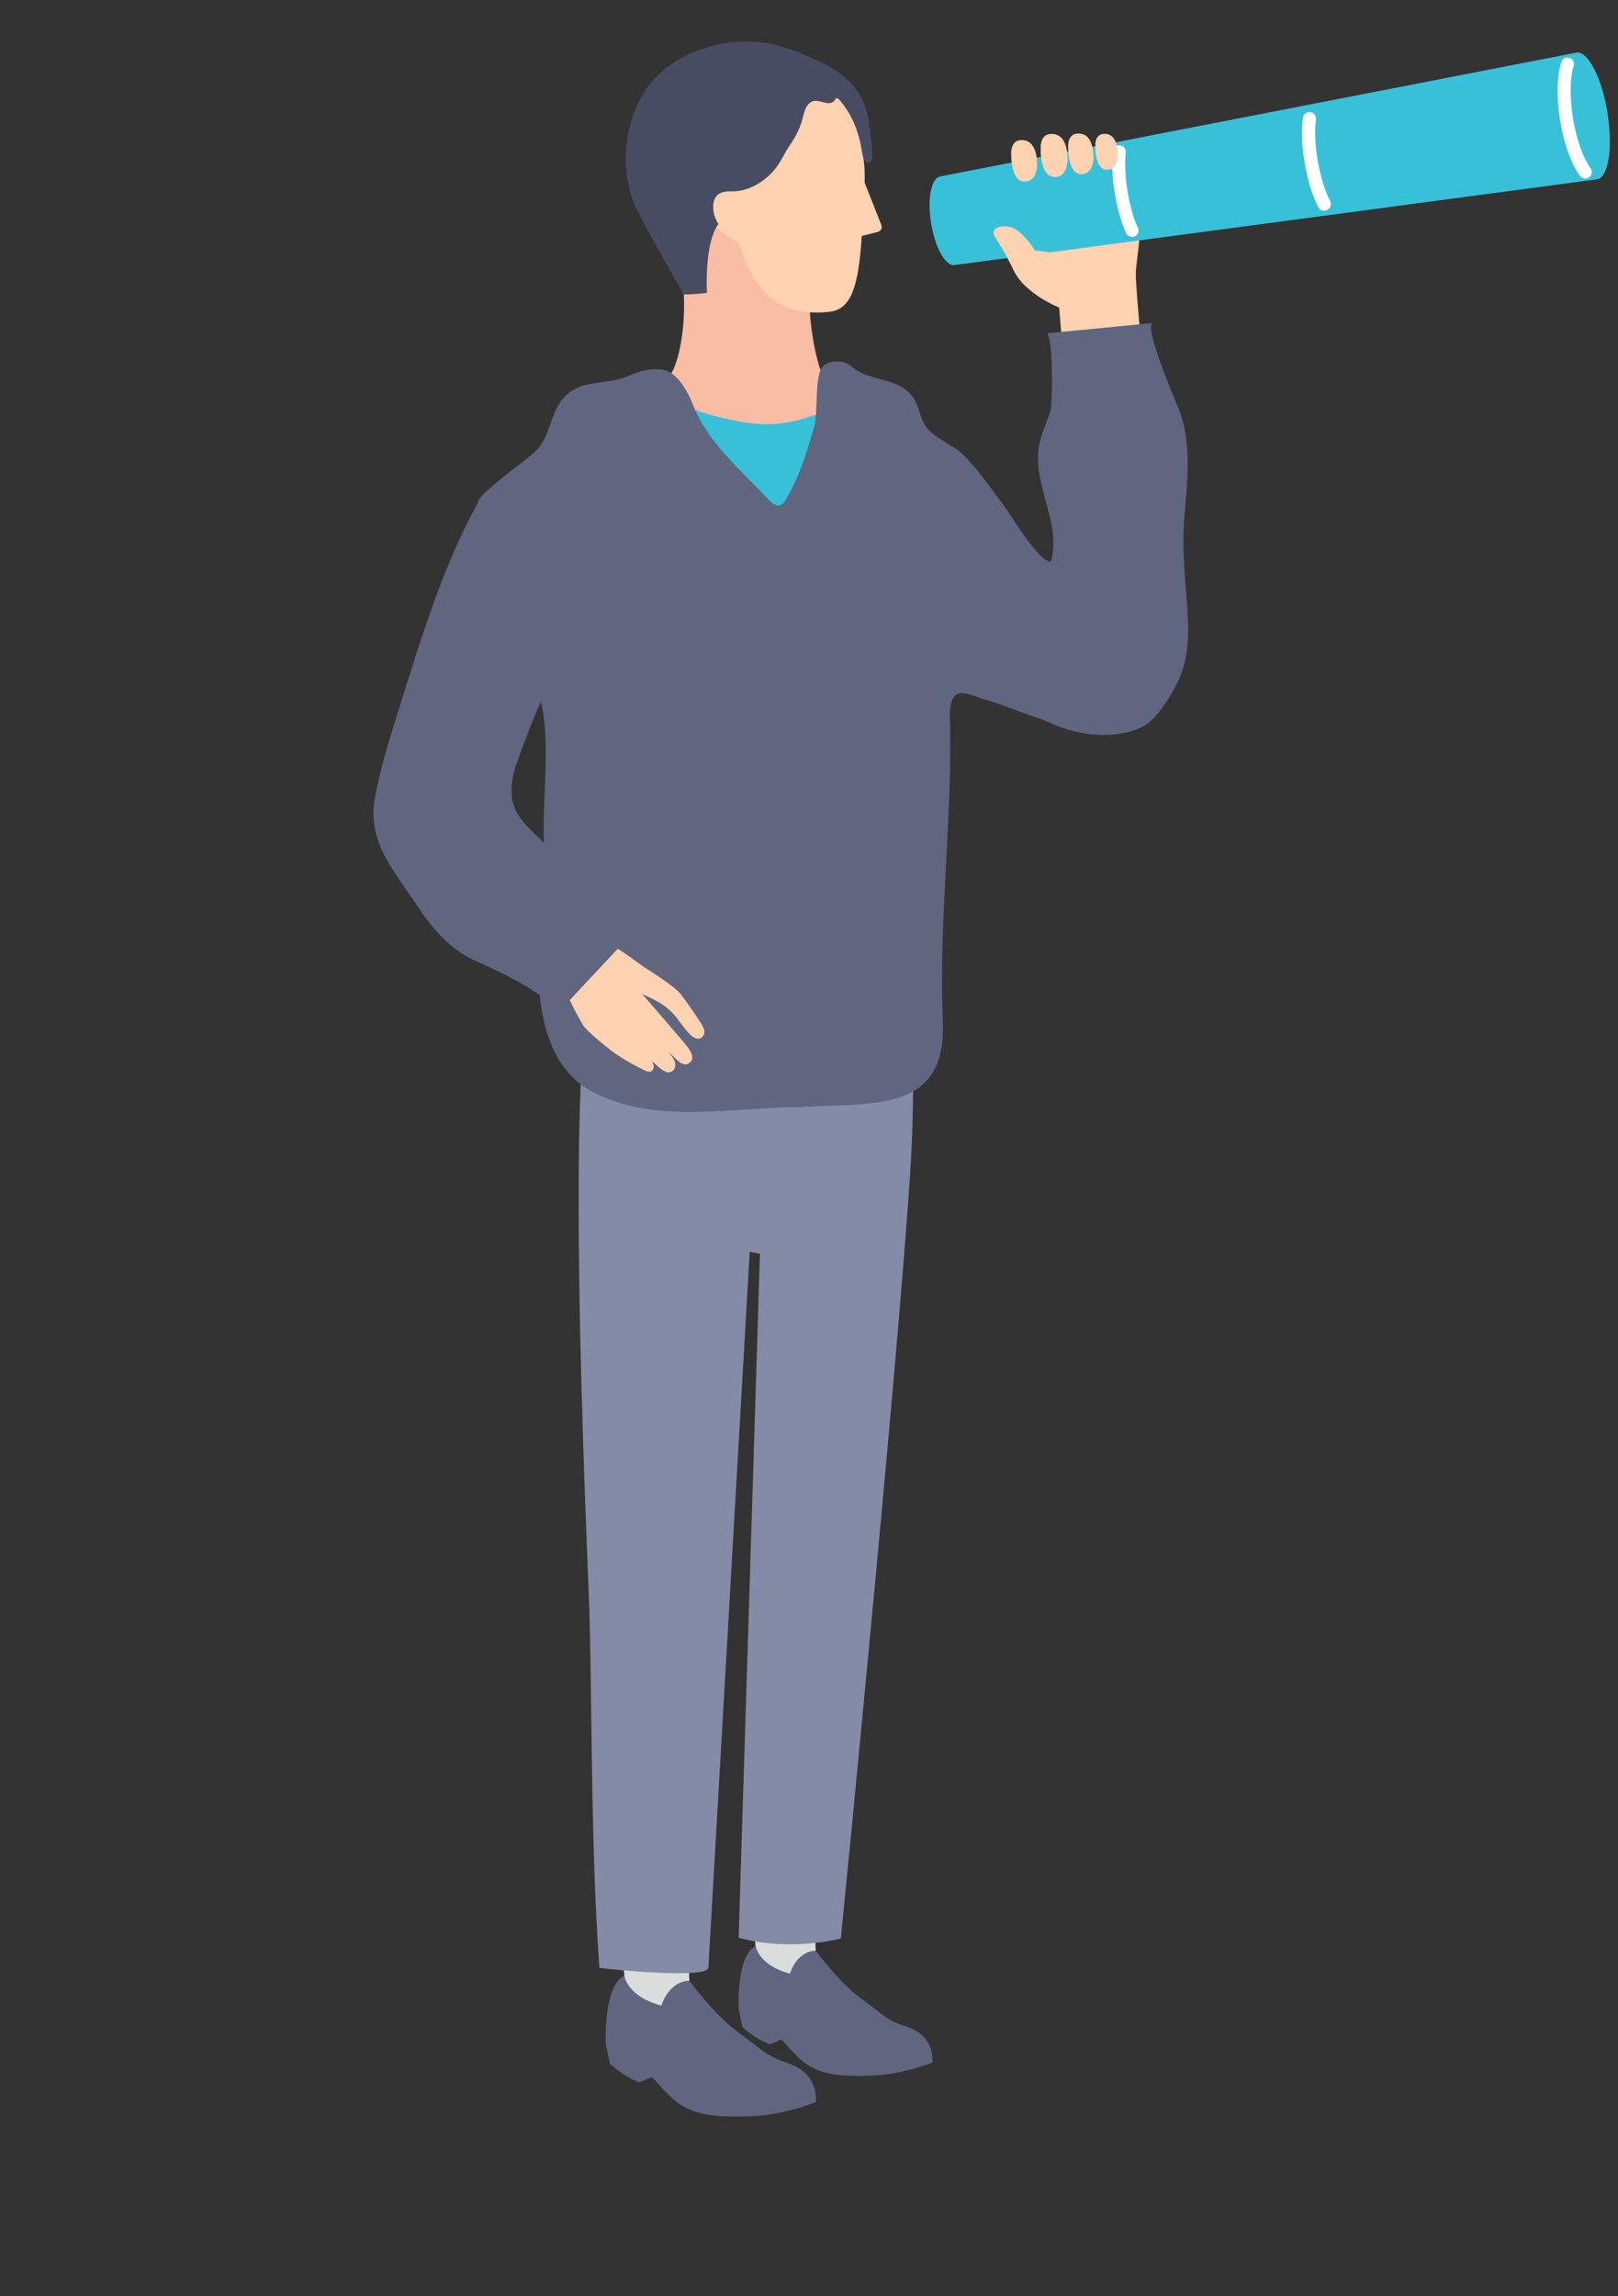 <svg width="117" height="166" viewBox="0 0 117 166" fill="none" xmlns="http://www.w3.org/2000/svg">
<rect x="0" y="0" width="117" height="166" fill="#333333" stroke="none"/>
<g id="Group 14566">
<g id="Group">
<path id="Vector" d="M82.139 13.934C82.869 15.444 82.139 18.784 82.129 19.784C82.129 20.774 82.579 25.504 82.579 25.504C82.329 25.504 76.909 26.064 76.909 26.064L76.589 22.234C75.309 21.694 73.879 20.714 73.339 19.614C73.049 19.014 72.799 18.464 71.939 17.134C71.479 16.414 72.789 16.094 73.549 16.664C73.609 16.714 73.669 16.764 73.729 16.814L73.589 14.554L82.129 13.934H82.139Z" fill="#FFD2B2"/>
<path id="Vector_2" d="M116.231 8.143C116.641 10.663 116.311 12.833 115.491 12.963L69.041 19.163C68.381 19.273 67.621 17.923 67.331 16.153C67.041 14.383 67.331 12.863 68.001 12.753L114.001 3.803C114.821 3.673 115.821 5.613 116.241 8.133L116.231 8.143Z" fill="#39C0D9"/>
<path id="Vector_3" d="M114.635 12.904C114.735 12.904 114.835 12.874 114.925 12.804C115.135 12.644 115.165 12.354 115.015 12.144C114.485 11.454 113.995 10.074 113.745 8.554C113.505 7.054 113.515 5.604 113.795 4.774C113.875 4.524 113.745 4.264 113.495 4.184C113.245 4.104 112.985 4.234 112.905 4.484C112.575 5.464 112.545 7.054 112.815 8.714C113.095 10.404 113.635 11.904 114.265 12.734C114.355 12.854 114.495 12.914 114.635 12.914V12.904Z" fill="white"/>
<path id="Vector_4" d="M95.766 15.233C95.846 15.233 95.916 15.213 95.986 15.173C96.216 15.053 96.306 14.763 96.186 14.533C95.806 13.813 95.476 12.733 95.276 11.563C95.096 10.473 95.056 9.433 95.156 8.633C95.186 8.373 95.006 8.143 94.746 8.103C94.486 8.073 94.256 8.253 94.216 8.513C94.096 9.403 94.136 10.543 94.336 11.723C94.546 12.993 94.906 14.173 95.336 14.983C95.416 15.143 95.586 15.233 95.746 15.233H95.766Z" fill="white"/>
<path id="Vector_5" d="M81.852 17.143C81.912 17.143 81.982 17.123 82.052 17.093C82.292 16.983 82.392 16.703 82.282 16.473C81.962 15.793 81.702 14.853 81.532 13.823C81.362 12.793 81.322 11.773 81.402 11.023C81.432 10.763 81.252 10.533 80.992 10.503C80.732 10.473 80.502 10.653 80.472 10.913C80.372 11.753 80.422 12.843 80.612 13.963C80.792 15.063 81.082 16.093 81.432 16.853C81.512 17.023 81.682 17.123 81.862 17.123L81.852 17.143Z" fill="white"/>
<path id="Vector_6" d="M58.983 141.033L58.873 137.613L54.383 137.743L54.633 140.693V143.293L57.803 144.223L58.973 141.023L58.983 141.033Z" fill="#DBDCDC"/>
<path id="Vector_7" d="M65.417 146.473C64.047 146.043 63.717 145.523 62.207 144.443C60.697 143.353 58.987 141.033 58.987 141.033C57.567 141.093 57.127 142.693 57.127 142.693C54.817 142.083 54.647 140.693 54.647 140.693C53.207 141.433 53.417 145.253 53.417 145.253L53.687 146.563C53.687 146.563 54.547 147.383 55.657 147.803L56.507 147.453C57.147 148.123 57.757 148.903 58.507 149.353C59.577 150.003 60.847 150.143 63.077 150.063C65.297 149.983 67.427 149.123 67.427 149.123C67.487 147.783 66.787 146.903 65.417 146.473Z" fill="#606580"/>
<path id="Vector_8" d="M49.845 143.194L49.735 139.484L44.875 139.634L45.145 142.824V145.644L48.575 146.654L49.845 143.184V143.194Z" fill="#DBDCDC"/>
<path id="Vector_9" d="M56.807 149.094C55.328 148.624 54.968 148.064 53.328 146.894C51.688 145.714 49.847 143.204 49.847 143.204C48.307 143.274 47.828 145.004 47.828 145.004C45.318 144.344 45.148 142.834 45.148 142.834C43.587 143.634 43.807 147.784 43.807 147.784L44.097 149.204C44.097 149.204 45.028 150.094 46.227 150.554L47.148 150.174C47.837 150.904 48.508 151.744 49.318 152.234C50.477 152.934 51.858 153.084 54.278 153.004C56.688 152.924 58.998 151.984 58.998 151.984C59.068 150.534 58.297 149.574 56.818 149.114L56.807 149.094Z" fill="#606580"/>
<path id="Vector_10" d="M65.683 68.102L55.753 67.742C55.753 67.742 43.743 68.852 43.733 68.852C40.323 69.172 42.553 113.332 42.643 117.162C42.823 125.512 42.753 133.942 43.343 142.272C44.263 142.422 51.153 143.072 51.223 142.272L54.213 90.502L54.953 90.642L53.413 140.102C57.213 141.132 60.803 140.152 60.803 140.152C60.803 140.152 65.673 91.172 65.963 81.932C66.223 73.502 65.673 68.092 65.673 68.092L65.683 68.102Z" fill="#838BA6"/>
<path id="Vector_11" d="M48.359 27.242C48.999 26.562 49.579 24.002 49.449 21.292L49.469 15.832L58.529 15.862L58.509 21.402C58.519 22.862 58.839 26.672 60.139 28.382L54.969 39.662L48.359 27.232V27.242Z" fill="#F8BDA4"/>
<path id="Vector_12" d="M53.405 17.543C54.655 21.703 56.935 22.873 59.975 22.543C61.585 22.373 62.085 20.643 62.315 17.063L63.485 16.763C63.695 16.713 63.815 16.483 63.735 16.273L62.525 13.213C62.525 12.953 62.535 12.683 62.525 12.403C62.165 5.243 56.595 5.213 56.595 5.213C56.595 5.213 51.695 4.623 49.985 9.623C48.145 15.023 53.385 17.543 53.385 17.543H53.405Z" fill="#FFD2B2"/>
<path id="Vector_13" d="M46.655 6.553C47.755 4.913 49.495 3.843 51.375 3.353C53.535 2.783 55.465 2.903 57.545 3.713C59.315 4.413 61.225 5.213 62.175 6.873C62.635 7.673 62.825 8.573 62.915 9.473C62.965 10.003 63.055 10.533 63.065 11.073C63.065 11.293 63.115 11.713 62.815 11.753C62.455 11.803 62.365 11.183 62.325 10.943C62.235 10.353 62.105 9.823 61.905 9.263C61.705 8.703 61.345 8.043 60.995 7.573C60.905 7.453 60.665 7.053 60.465 7.113C60.415 7.133 60.405 7.193 60.375 7.233C60.315 7.313 60.255 7.373 60.155 7.413C59.745 7.593 59.225 7.173 58.775 7.323C58.275 7.493 58.145 8.123 58.015 8.633C57.835 9.323 57.515 9.923 57.105 10.513C56.765 11.003 56.535 11.563 56.175 12.053C55.445 13.053 54.175 13.863 52.935 13.833C52.495 13.833 52.035 13.853 51.755 14.243C51.485 14.623 51.485 15.503 51.955 16.203C51.955 16.203 50.975 17.183 51.115 21.173C51.115 21.173 50.215 21.293 49.455 21.293C48.415 19.493 47.475 17.883 46.115 15.273C44.855 12.853 44.915 9.163 46.665 6.553H46.655Z" fill="#484C63"/>
<path id="Vector_14" d="M49.619 29.153C49.719 29.763 53.099 30.403 53.699 30.513C55.169 30.793 56.709 30.703 58.139 30.253C59.569 29.803 59.549 29.693 59.769 31.173C59.899 32.033 60.019 32.893 60.139 33.753C60.379 35.473 60.599 37.193 60.819 38.913C60.929 39.773 61.039 40.633 61.149 41.493C61.239 42.153 61.599 43.223 61.459 43.873L59.149 55.103L52.109 43.563L49.609 29.143L49.619 29.153Z" fill="#39C0D9"/>
<path id="Vector_15" d="M74.898 51.873C73.598 51.413 72.318 50.883 70.988 50.504C70.548 50.373 69.618 49.944 69.178 50.203C68.548 50.574 68.698 52.053 68.708 52.654C68.718 53.684 68.708 54.703 68.698 55.733C68.658 57.754 68.548 59.773 68.448 61.794C68.238 65.814 68.008 69.834 68.178 73.864C68.458 80.573 62.998 79.694 57.848 80.043C52.988 80.043 47.498 81.323 42.928 78.984C36.968 75.933 39.408 65.584 39.318 60.093C39.268 57.203 39.848 53.014 38.978 50.243C38.978 50.243 34.598 36.303 34.598 36.313C34.328 36.053 36.898 34.084 37.148 33.894C37.688 33.474 38.258 33.074 38.748 32.593C40.028 31.343 39.678 29.323 41.388 28.233C42.578 27.474 44.188 27.773 45.468 27.163C46.198 26.814 47.438 26.514 48.218 26.814C49.098 27.143 49.778 28.413 50.078 29.194C51.158 31.983 53.548 33.953 55.598 36.144C55.818 36.373 56.108 36.623 56.408 36.533C56.588 36.474 56.708 36.303 56.808 36.144C57.808 34.504 58.358 32.633 58.888 30.803C59.178 29.803 58.858 26.994 59.568 26.413C59.888 26.154 60.368 26.123 60.738 26.143C61.368 26.183 61.638 26.634 62.168 26.904C63.658 27.643 65.458 27.404 66.268 29.174C66.458 29.584 66.548 30.034 66.728 30.444C67.248 31.634 68.708 31.983 69.598 32.824C70.728 33.913 71.618 35.264 72.558 36.514C73.158 37.303 75.058 40.553 75.978 40.623C76.818 37.904 74.628 35.023 75.138 32.214C75.298 31.343 75.708 30.544 75.968 29.694C76.098 29.244 76.188 24.053 75.648 24.104L83.388 23.354C82.608 23.433 85.058 29.123 85.198 29.474C86.228 31.974 85.848 34.824 85.638 37.444C85.428 40.063 85.788 42.413 85.908 44.923C85.988 46.553 85.768 48.303 84.948 49.733C84.408 50.673 83.588 52.063 82.598 52.553C80.648 53.514 77.948 53.184 76.078 52.324C75.708 52.154 75.318 52.004 74.928 51.873H74.898Z" fill="#606580"/>
<path id="Vector_16" d="M46.455 71.874C46.455 71.874 47.675 72.414 48.114 72.774C48.554 73.134 48.775 73.354 49.215 73.964C49.664 74.574 50.275 75.384 50.745 75.004C51.215 74.624 50.715 74.024 50.444 73.604C50.175 73.184 49.624 72.394 49.205 71.854C48.775 71.314 46.955 70.164 46.955 70.164C46.105 69.644 45.395 68.964 43.514 67.894C42.404 67.264 40.414 68.814 40.495 69.894C40.635 71.634 41.844 73.534 42.135 74.074C42.395 74.544 43.815 75.654 44.154 75.924C44.455 76.164 45.285 76.724 46.084 77.114C46.525 77.334 46.965 77.654 47.175 77.384C47.404 77.094 47.145 76.704 47.145 76.704C47.654 77.174 48.264 77.824 48.675 77.394C49.084 76.964 48.605 76.364 48.325 76.024C48.834 76.494 49.355 77.204 49.834 76.864C50.325 76.524 49.904 75.954 49.635 75.594C49.364 75.234 46.455 71.884 46.455 71.884" fill="#FFD2B2"/>
<path id="Vector_17" d="M78.36 20.282C77.29 18.002 74.85 18.132 74.85 18.132C74.85 18.132 74.32 17.222 73.55 16.652C72.78 16.082 71.48 16.392 71.94 17.122C72.79 18.452 73.04 19.002 73.34 19.602C73.87 20.702 75.3 21.682 76.59 22.222L78.37 20.282H78.36Z" fill="#FFD2B2"/>
<path id="Vector_18" d="M73.127 11.344C73.127 11.344 73.137 13.034 74.007 13.124C74.877 13.214 75.007 12.214 74.997 11.824C74.987 11.434 74.907 10.294 74.087 10.144C73.257 10.004 73.067 10.674 73.127 11.344Z" fill="#FFD2B2"/>
<path id="Vector_19" d="M75.25 10.944C75.25 10.944 75.26 12.694 76.17 12.794C77.07 12.894 77.21 11.844 77.2 11.444C77.19 11.034 77.11 9.854 76.26 9.704C75.39 9.554 75.2 10.244 75.26 10.944H75.25Z" fill="#FFD2B2"/>
<path id="Vector_20" d="M77.245 10.844C77.245 10.844 77.255 12.493 78.105 12.584C78.955 12.674 79.085 11.694 79.075 11.313C79.065 10.934 78.985 9.813 78.185 9.673C77.365 9.533 77.185 10.184 77.245 10.844Z" fill="#FFD2B2"/>
<path id="Vector_21" d="M79.205 10.734C79.205 10.734 79.215 12.194 79.975 12.274C80.735 12.354 80.835 11.484 80.835 11.144C80.825 10.804 80.755 9.814 80.045 9.694C79.315 9.574 79.155 10.154 79.215 10.734H79.205Z" fill="#FFD2B2"/>
<path id="Vector_22" d="M41.164 47.392C40.294 46.983 37.354 55.062 37.194 55.722C36.384 58.932 38.124 59.532 40.034 61.672C41.944 63.812 43.294 66.062 45.244 67.983L40.464 73.093C38.434 71.293 36.674 70.522 34.244 69.403C32.524 68.612 31.244 67.103 30.194 65.522C28.574 63.072 26.564 60.892 27.084 57.862C27.484 55.532 28.224 53.233 28.934 50.983C30.474 46.062 32.064 40.833 34.584 36.312L40.904 39.333C40.904 39.333 41.174 47.403 41.164 47.403V47.392Z" fill="#606580"/>
</g>
</g>
</svg>
